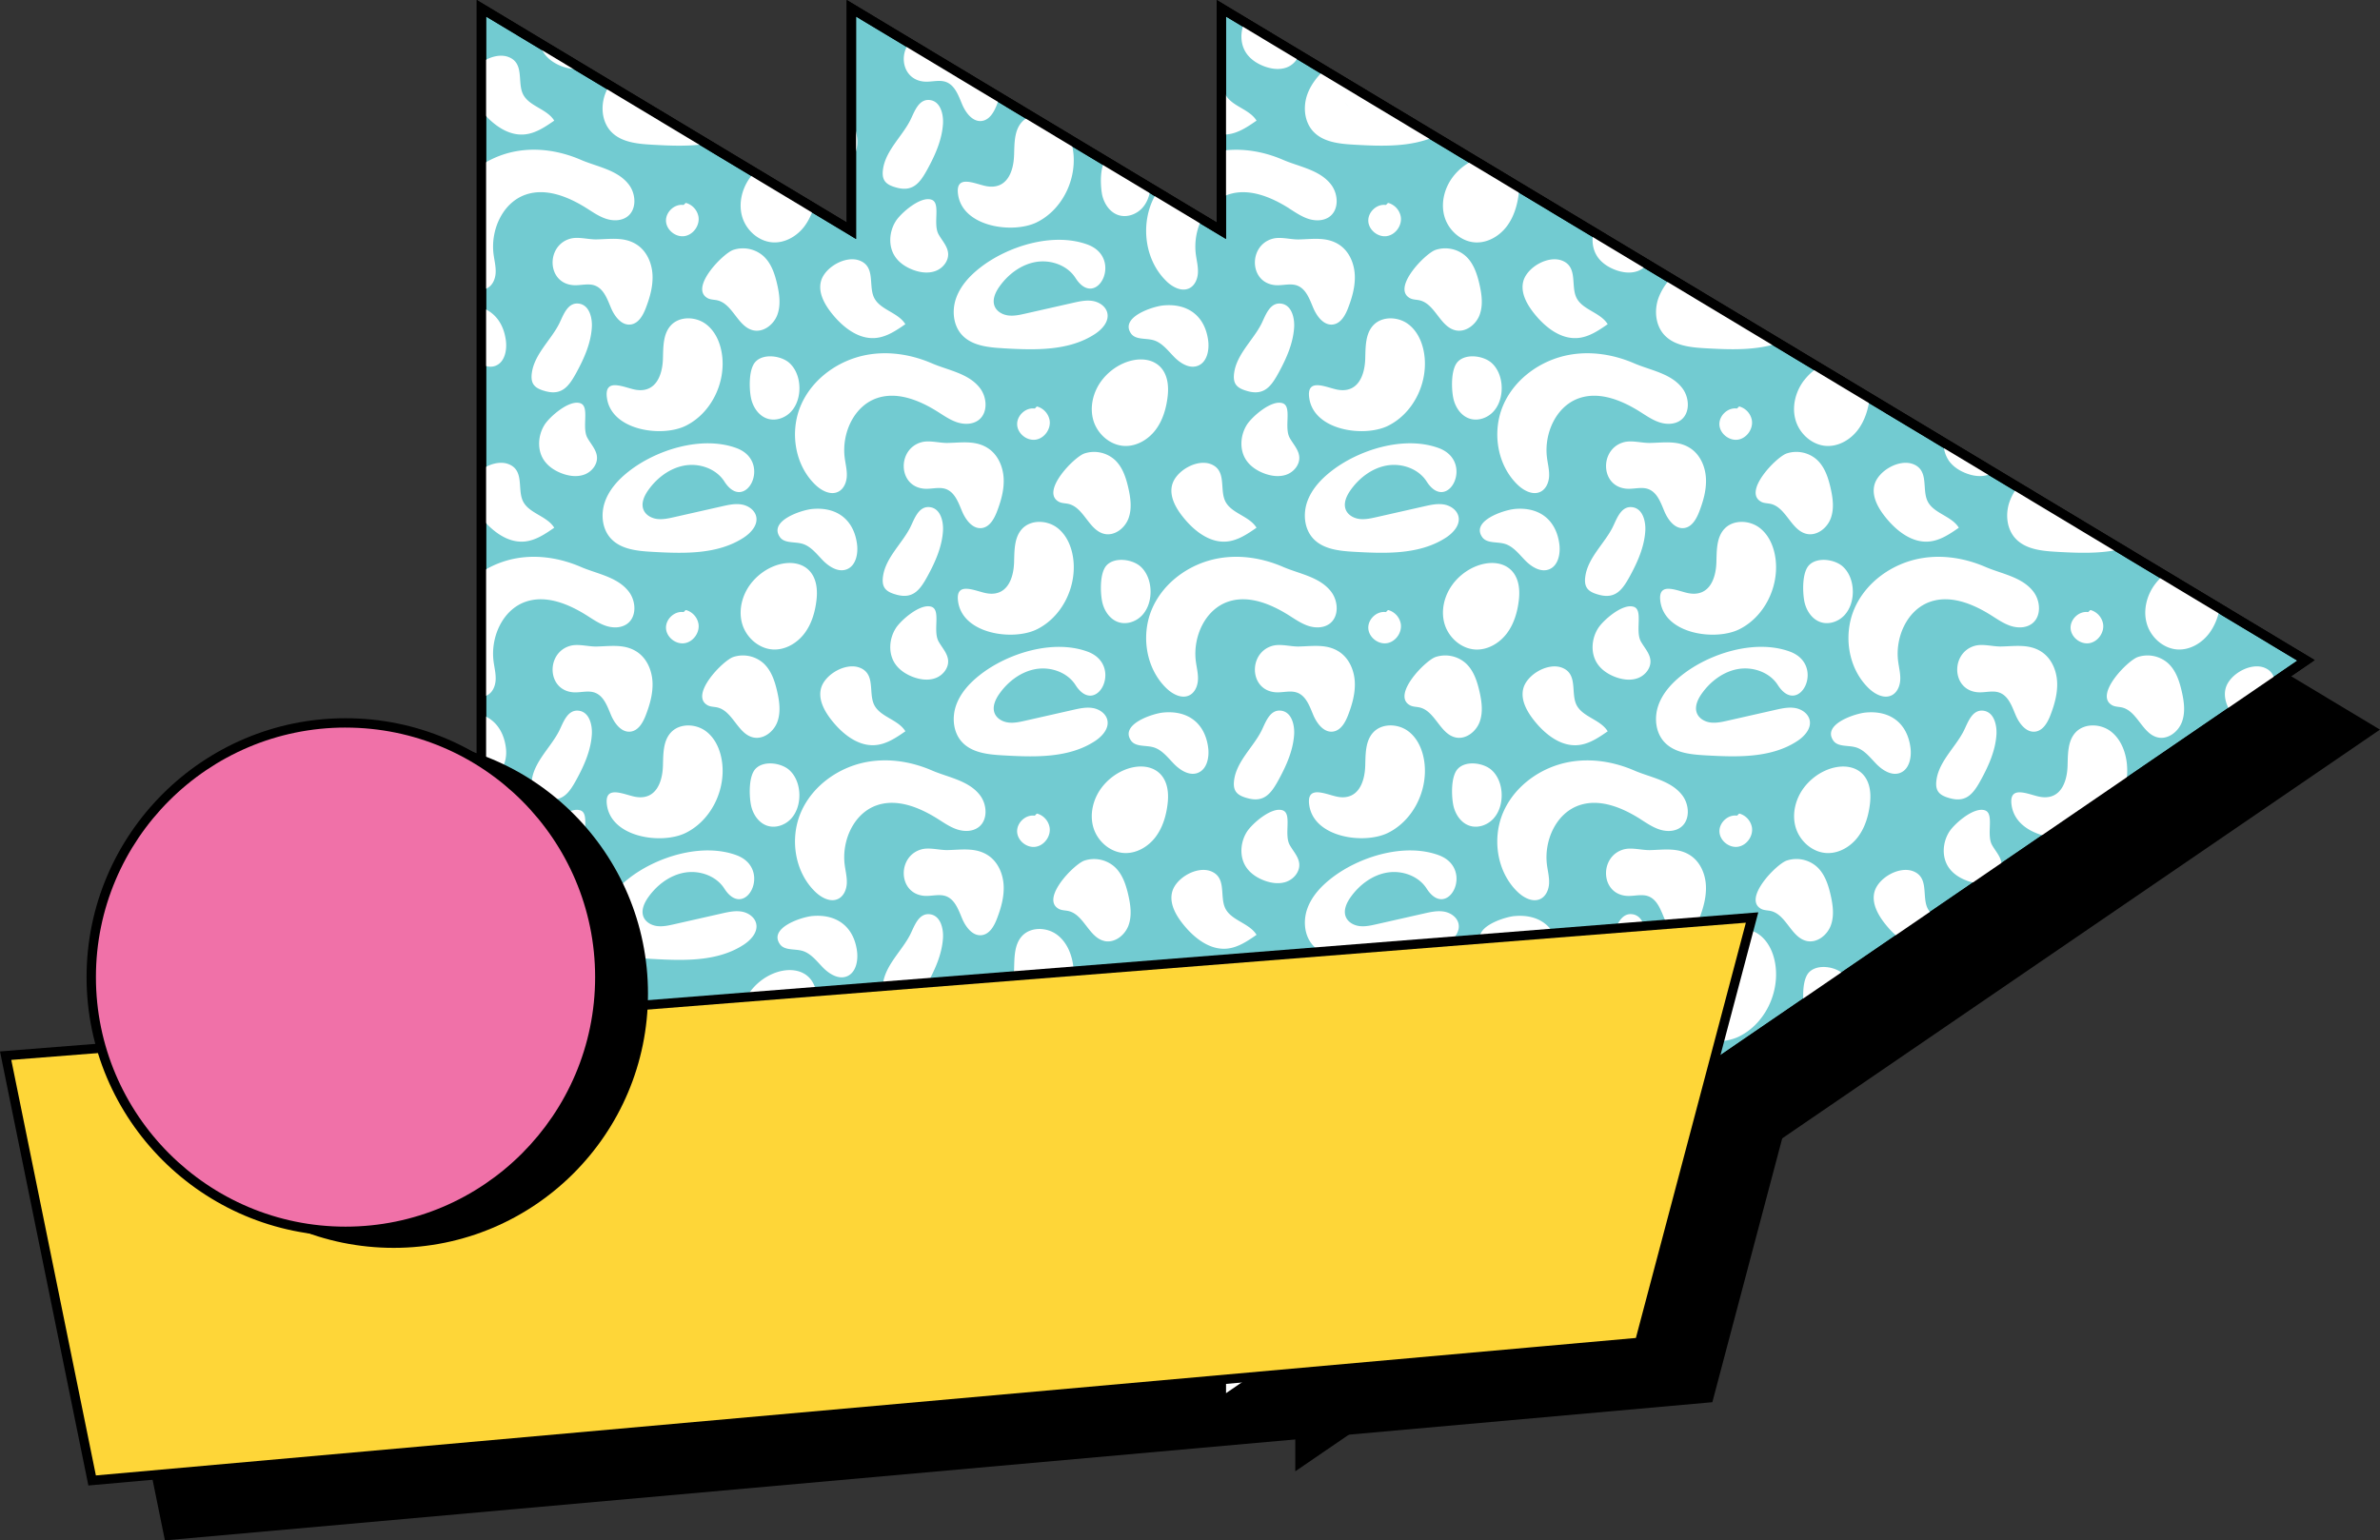 <?xml version="1.0" encoding="UTF-8"?>
<!DOCTYPE svg PUBLIC '-//W3C//DTD SVG 1.0//EN'
          'http://www.w3.org/TR/2001/REC-SVG-20010904/DTD/svg10.dtd'>
<svg data-name="Layer 1" height="1840.7" preserveAspectRatio="xMidYMid meet" version="1.0" viewBox="0.0 0.0 2843.4 1840.7" width="2843.4" xmlns="http://www.w3.org/2000/svg" xmlns:xlink="http://www.w3.org/1999/xlink" zoomAndPan="magnify"
><rect x="0.0" y="0.0" width="2843.4" height="1840.7" fill="#333333" stroke="none"/><g
  ><g id="change1_1"
    ><path d="M2045.74 1675.59L197.02 1840.67 93.68 1333.05 2180.16 1167.97 2045.74 1675.59z"
    /></g
    ><g id="change1_2"
    ><path d="M2843.35 871.88L1547.48 92.64 1547.48 358.42 1105.49 92.64 1105.49 358.42 663.5 92.64 663.5 1758.16 1105.49 1455.87 1105.49 1758.16 1547.48 1455.87 1547.48 1758.16 2843.35 871.88z"
    /></g
    ><g id="change2_1"
    ><path d="M2755.01 789.13L1459.14 9.89 1459.14 275.67 1017.15 9.89 1017.15 275.67 575.16 9.89 575.16 1675.41 1017.15 1373.12 1017.15 1675.41 1459.14 1373.12 1459.14 1675.41 2755.01 789.13z" fill="#72cbd1"
    /></g
    ><g id="change1_3"
    ><path d="M1453.55,1686V1383.72l-442,302.29V1383.72L569.57,1686V0l442,265.78V0l442,265.78V0L2765.36,788.82l-7.19,4.92ZM580.75,19.78v1645l442-302.29v302.29l442-302.29v302.29L2744.67,789.43,1464.74,19.78V285.56l-442-265.78V285.56Z"
    /></g
    ><g id="change3_1"
    ><path d="M2027.86,351.87l37.44,22.51-1.52.35c-6.66,1.5-13.49,3-20.27,2.12s-13.59-4.67-16.16-11C2025.52,361.34,2026.1,356.49,2027.86,351.87Zm-420-229.26c2.58,6.33,9.39,10.12,16.16,11s13.61-.62,20.27-2.12l12.44-2.8-44.86-27C1607.83,108.11,1605.05,115.76,1607.83,122.61Zm49.31,1406.54c-17.76,3-33.24,14.77-43.64,29.49-3.3,4.67-6.2,10.25-6.71,15.79l66.33-45.37A50.68,50.68,0,0,0,1657.14,1529.15ZM2463,620.09a39,39,0,0,0,10.51-.22l-27.79-16.71a15.68,15.68,0,0,0,1.12,5.93C2449.44,615.42,2456.26,619.2,2463,620.09Zm-359-20.51c3.45,1.87,7.61,1.66,11.44,2.54,18.65,4.27,24.43,31.85,43.12,35.89,12.13,2.62,24.32-6.92,28.63-18.55s2.53-24.59-.26-36.68c-2.82-12.25-7-24.89-16.24-33.39a36.85,36.85,0,0,0-36.28-7.48C2122.11,546.23,2081.8,587.54,2104.07,599.58Zm-27.83-74.19c10.57-1.51,18.57-12.8,16.77-23.32a21,21,0,0,0-14.67-16.26c-1.24-.35-2.26,2.5-3.54,2.34-10.6-1.31-21,8.56-20.56,19.22S2065.67,526.9,2076.24,525.39Zm251.6,24.36c5,7.5,12.92,12.7,21.35,15.9,8.68,3.3,18.51,4.63,27.2,1.36a23.8,23.8,0,0,0,5-2.58l-59.14-35.57A35.5,35.5,0,0,0,2327.84,549.75Zm-172.39-95.36c-10.41,13.54-15,32-10,48.3s20.25,29.62,37.32,30.22c14.36.5,28.13-7.67,36.82-19.12,8.3-10.92,12.42-24.48,14.22-38.11l-61.28-36.85A66.89,66.89,0,0,0,2155.45,454.39ZM2305.1,647.08c13-1.3,24.39-9,35.13-16.46-8.8-14.45-31.17-17.13-37.8-32.7-6.16-14.46,2.07-36-16.78-43.31-16.72-6.45-41.7,8-46.19,24.61-3.64,13.52,4.06,27.4,12.76,38.37C2265.31,634.1,2284.13,649.16,2305.1,647.08ZM2408,643.59c12.1,13,31.69,14.83,49.41,15.83,25.37,1.43,52.07,2.51,76.42-3.3l-60.28-36.25a39,39,0,0,1-10.51.22c-6.77-.89-13.59-4.67-16.16-11a15.68,15.68,0,0,1-1.12-5.93l-35.28-21.22a65.22,65.22,0,0,0-9.67,17.64C2395.63,614.33,2397.35,632.16,2408,643.59ZM1988.48,400.36c12.09,13,31.68,14.82,49.4,15.82,29,1.63,59.66,2.82,86.61-6.21l-59.19-35.59-1.52.35c-6.66,1.5-13.49,3-20.27,2.12s-13.59-4.67-16.16-11c-1.83-4.51-1.25-9.36.51-14L1996,332.69a69.86,69.86,0,0,0-14.69,23.65C1976.11,371.09,1977.83,388.92,1988.48,400.36Zm182.28,635.51a36.83,36.83,0,0,0-36.28-7.48c-12.37,4.32-52.68,45.63-30.41,57.67,3.45,1.86,7.61,1.66,11.44,2.53,18.65,4.28,24.43,31.86,43.12,35.9,12.13,2.62,24.32-6.92,28.63-18.56s2.53-24.59-.26-36.68C2184.18,1057,2180,1044.37,2170.76,1035.87Zm-92.42-63.58c-1.24-.35-2.26,2.5-3.54,2.34-10.6-1.32-21,8.55-20.56,19.22s11.43,19.53,22,18,18.57-12.8,16.77-23.32A20.94,20.94,0,0,0,2078.34,972.29ZM2748,793.9l7-4.77-12.4-7.46a33.29,33.29,0,0,0,4.75,11.32C2747.57,793.3,2747.81,793.59,2748,793.9ZM2575,697.63c-10.41,13.54-15,32-10,48.3s20.25,29.62,37.32,30.21c14.36.5,28.13-7.67,36.82-19.11,6.63-8.72,10.6-19.13,12.85-29.9L2585.22,687A66.53,66.53,0,0,0,2575,697.63Zm130.2,100.22c-16.72-6.45-41.7,8-46.19,24.61-2.61,9.67.6,19.52,5.82,28.37L2718,814.48C2716.66,807.33,2713.68,801.13,2705.17,797.85Zm-336.4,51.34c-13-1-17.91,14.59-22.6,24-9.58,19.19-29.22,36.14-32.58,58.14-.91,5.92-.49,10.25,1.3,13.55,2.46,4.54,7.52,7.12,15.31,9.16,19.55,5.13,27.81-6.32,36.81-22.89s17-34.6,18.14-53.58C2385.81,866.69,2382.42,850.29,2368.77,849.19Zm172.34,65c-1.32-15.3-7.23-31-19.47-40.28s-31.56-9.93-42,1.35c-9.52,10.29-9.1,25.93-9.54,39.94-.62,19.89-8.66,40.75-32.16,37.09-13.14-2-38.63-15.91-34.68,10.16,3.19,21.11,22.38,33,43.73,37.34l93-63.63A82.57,82.57,0,0,0,2541.11,914.19Zm-149.84,118.07c-.73-8.48-7.31-15.11-11.43-22.56-7.08-12.83,3.12-37.57-8.54-41.4-13.31-4.38-36.59,16.2-42.6,25.73-7.94,12.58-9.12,29.82-.86,42.19,5,7.51,12.92,12.7,21.35,15.91a46.59,46.59,0,0,0,16.57,3.22l24.93-17A17.24,17.24,0,0,0,2391.27,1032.26Zm-.58-259.72c-10.14.19-22-3.61-31.81-.7-28.51,8.43-27.49,52.43,3.47,55.34,8.89.84,18.24-2.59,26.6.57,10.48,4,14.68,16.12,19,26.46s12.75,21.63,23.83,20c9.24-1.37,14.56-11.05,17.91-19.77,4.86-12.68,8.64-26.09,7.93-39.65s-6.5-27.37-17.59-35.2C2425.07,769.05,2407.66,772.22,2390.69,772.54ZM2155.45,940.87c-10.41,13.54-15,32-10,48.3s20.25,29.61,37.32,30.21c14.36.5,28.13-7.67,36.82-19.11s12.84-25.79,14.49-40.06C2240.47,904.4,2182.7,905.45,2155.45,940.87Zm73.47-89.41c-12.82,1.2-52.08,14-38.73,33.43,5.38,7.83,17.29,5.5,26.46,8,10.42,2.82,17.41,12.19,24.94,19.93s18.48,14.63,28.54,10.74c10.94-4.23,13.84-18.52,12.32-30.15C2278.57,863.77,2257.9,848.73,2228.92,851.46Zm294.66-8.64c3.46,1.87,7.62,1.66,11.45,2.54,18.65,4.27,24.42,31.85,43.12,35.89,12.13,2.62,24.32-6.92,28.63-18.55s2.52-24.59-.26-36.68c-2.82-12.26-7-24.89-16.24-33.39a36.85,36.85,0,0,0-36.28-7.48C2541.63,789.47,2501.32,830.78,2523.58,842.82Zm-27.82-74.19c10.57-1.51,18.57-12.8,16.77-23.32a21,21,0,0,0-14.67-16.26c-1.24-.35-2.27,2.5-3.54,2.34-10.6-1.32-21,8.55-20.56,19.22S2485.19,770.14,2495.76,768.63ZM2302.43,1084.4c-6.16-14.46,2.07-36-16.78-43.32-16.72-6.45-41.7,8-46.19,24.62-3.64,13.51,4.06,27.4,12.76,38.36a103,103,0,0,0,17.1,17.25l40.28-27.55A25.52,25.52,0,0,1,2302.43,1084.4Zm-69.65-261.75c7.32,7,18.18,12.71,27.24,8.2,6.6-3.28,9.84-11.08,10.22-18.45s-1.53-14.62-2.49-21.93c-3.81-29,10.64-61.76,38.23-71.37,24.49-8.52,51.39,2.57,73.3,16.43,7.44,4.71,14.79,9.82,23.18,12.49s18.24,2.48,25.25-2.84c11.31-8.57,10.24-27,1.58-38.22-13.6-17.67-38-21.16-57.27-29.5-24.14-10.43-51-14.89-77.08-10.29-34,6-65.49,28.24-79.32,59.84S2207.83,798.82,2232.78,822.65Zm-214.36-113.6c-13.14-2-38.63-15.91-34.68,10.16,5.87,38.81,65.8,46.67,93.84,32.92,29.38-14.39,46.84-48.58,44-81.17-1.32-15.31-7.23-31-19.47-40.29s-31.56-9.92-42,1.35c-9.52,10.29-9.1,25.94-9.54,40C2050,691.85,2041.92,712.72,2018.42,709.05Zm143.13-33.95c-8.63,8.54-8,31.37-6.06,42.56,2,11.42,9.22,22.69,20.33,26,9.81,2.94,20.91-1.06,27.84-8.61s10-18.07,9.92-28.31c-.07-10.92-3.77-22.19-11.8-29.6C2192.42,668.51,2171.56,665.2,2161.55,675.1Zm-84.89,124.34c17.77-3,37.6,3.94,47.3,19.12,25.1,39.3,58.06-24,14.24-40-41.22-15-95.42,2-128.37,27.85-12.3,9.64-23.37,21.63-28.55,36.38s-3.45,32.57,7.2,44c12.09,13,31.68,14.83,49.4,15.83,37.5,2.11,77.93,3.49,109.34-17.11,8.6-5.64,16.94-14.85,14.82-24.92-1.65-7.78-9.35-13.12-17.19-14.5s-15.85.38-23.61,2.12l-57.46,13c-6.66,1.5-13.49,3-20.27,2.13s-13.59-4.68-16.16-11c-3.15-7.76.83-16.55,5.67-23.39C2043.42,814.21,2058.9,802.46,2076.66,799.44Zm25.46,317.7c-12.24-9.28-31.56-9.92-42,1.36-9.52,10.28-9.1,25.93-9.54,39.94-.62,19.89-8.66,40.75-32.16,37.08-13.14-2-38.63-15.9-34.68,10.17,5.87,38.8,65.8,46.67,93.84,32.92,29.38-14.4,46.84-48.59,44-81.18C2120.27,1142.13,2114.36,1126.43,2102.12,1117.14Zm59.43,44.44c-7.59,7.5-8,26-6.69,38L2204,1166a29,29,0,0,0-2.23-2.34C2192.42,1155,2171.56,1151.68,2161.55,1161.58Zm-170.66,150.15,62.28-42.59a162.06,162.06,0,0,0-43.34,23.77A104.16,104.16,0,0,0,1990.89,1311.73ZM1488.8,63.27c5,7.51,12.92,12.7,21.36,15.91,8.67,3.29,18.51,4.62,27.19,1.35,6.7-2.52,12.38-8.29,14.27-15l-64.83-39C1481.59,38.31,1481.68,52.6,1488.8,63.27Zm-22.74,97.33c13-1.29,24.39-9,35.13-16.45-8.8-14.45-31.16-17.14-37.8-32.7-3.54-8.32-2.33-19-4.25-27.95v77.15A40,40,0,0,0,1466.06,160.6Zm95.71-47.49c-5.18,14.74-3.46,32.57,7.19,44,12.09,13,31.68,14.82,49.4,15.82,32.29,1.82,66.74,3.09,95.74-9.74l-57.4-34.51-12.44,2.8c-6.66,1.5-13.49,3-20.27,2.12s-13.58-4.67-16.16-11c-2.78-6.85,0-14.5,4-20.9l-29.79-17.92C1573.22,92.06,1565.75,101.77,1561.77,113.11ZM1971.18,529.3c-10.15.2-22-3.61-31.82-.69-28.51,8.42-27.49,52.42,3.47,55.34,8.89.84,18.24-2.6,26.6.56,10.48,4,14.68,16.13,19,26.46s12.75,21.63,23.83,20c9.24-1.36,14.56-11.05,17.91-19.77,4.86-12.68,8.64-26.08,7.93-39.64s-6.49-27.38-17.59-35.2C2005.55,525.81,1988.15,529,1971.18,529.3Zm-157.92,50.11c7.32,7,18.18,12.71,27.24,8.21,6.6-3.29,9.84-11.09,10.22-18.45s-1.52-14.63-2.49-21.94c-3.81-29,10.64-61.76,38.23-71.36,24.49-8.53,51.39,2.56,73.3,16.43,7.44,4.7,14.79,9.82,23.18,12.48s18.24,2.48,25.25-2.84c11.31-8.57,10.24-27,1.58-38.22-13.6-17.67-38-21.16-57.27-29.5-24.14-10.43-51-14.89-77.08-10.29-34,6-65.48,28.24-79.32,59.84S1788.31,555.59,1813.26,579.41Zm-481.54-30a36.85,36.85,0,0,0-36.28-7.48c-12.37,4.32-52.67,45.63-30.41,57.67,3.45,1.87,7.62,1.66,11.45,2.54,18.64,4.27,24.42,31.85,43.11,35.89,12.13,2.62,24.33-6.92,28.63-18.55s2.53-24.59-.25-36.68C1345.15,570.53,1341,557.89,1331.72,549.39Zm-94.52-24c10.57-1.51,18.58-12.8,16.77-23.32a21,21,0,0,0-14.67-16.26c-1.24-.35-2.26,2.5-3.54,2.34-10.59-1.31-21,8.56-20.56,19.22S1226.63,526.9,1237.2,525.39Zm671.12-218.88c5,7.51,12.92,12.7,21.36,15.9,8.67,3.3,18.51,4.63,27.19,1.36a24.53,24.53,0,0,0,10.79-8.1l-63.88-38.41C1901.44,287.25,1902.66,298,1908.32,306.51Zm-172.39-95.36c-10.41,13.54-15,32-10,48.31s20.25,29.61,37.32,30.21c14.36.5,28.13-7.67,36.82-19.11s12.84-25.79,14.49-40.06c.27-2.33.39-4.53.44-6.66l-54.12-32.54A66.41,66.41,0,0,0,1735.93,211.15Zm149.65,192.69c13-1.29,24.39-9,35.13-16.45-8.8-14.46-31.16-17.14-37.8-32.71-6.16-14.45,2.07-36-16.78-43.31-16.71-6.45-41.7,8-46.19,24.61-3.64,13.52,4.06,27.41,12.76,38.37C1845.79,390.86,1864.61,405.92,1885.58,403.84Zm-394.42,63.72c19.55,5.13,27.81-6.32,36.81-22.89s17-34.61,18.15-53.58c.65-10.88-2.74-27.28-16.39-28.37-13-1.05-17.91,14.58-22.6,24-9.58,19.2-29.22,36.14-32.58,58.15-.9,5.91-.49,10.25,1.3,13.55C1478.32,462.93,1483.37,465.51,1491.16,467.56Zm107.74-1.75c-13.13-2.05-38.63-15.91-34.68,10.16,5.87,38.81,65.8,46.67,93.85,32.93,29.37-14.4,46.83-48.59,44-81.18-1.33-15.31-7.24-31-19.48-40.29s-31.56-9.92-42,1.35c-9.52,10.29-9.1,25.94-9.54,40C1630.44,448.62,1622.4,469.48,1598.9,465.81Zm-66.63,16c-13.32-4.38-36.6,16.21-42.61,25.74-7.94,12.58-9.11,29.81-.86,42.19,5,7.5,12.92,12.7,21.36,15.9,8.67,3.3,18.51,4.63,27.19,1.36s15.68-12,14.88-21.22c-.73-8.49-7.31-15.11-11.42-22.57C1533.72,510.4,1543.93,485.65,1532.27,481.82Zm-9-141.11c8.89.84,18.25-2.59,26.61.56,10.47,4,14.67,16.13,19,26.46s12.76,21.63,23.83,20c9.24-1.36,14.56-11,17.91-19.77,4.86-12.67,8.65-26.08,7.94-39.64s-6.5-27.38-17.6-35.2c-15-10.54-32.35-7.36-49.32-7-10.15.19-22-3.62-31.82-.7C1491.33,293.8,1492.35,337.79,1523.31,340.71ZM1316.42,454.39c-10.42,13.54-15,32-10.06,48.3s20.25,29.62,37.32,30.22c14.36.5,28.13-7.67,36.82-19.12S1393.34,488,1395,473.73C1401.43,417.93,1343.66,419,1316.42,454.39Zm61.19-48c10.42,2.82,17.41,12.2,24.94,19.93S1421,441,1431.1,437.08c10.93-4.23,13.83-18.53,12.31-30.15-3.88-29.63-24.55-44.67-53.53-41.95-12.82,1.21-52.07,14-38.72,33.44C1356.54,406.25,1368.44,403.92,1377.61,406.4Zm306.94-50.06c3.45,1.87,7.62,1.66,11.45,2.54,18.64,4.27,24.42,31.85,43.11,35.89,12.13,2.63,24.33-6.91,28.63-18.55s2.53-24.59-.26-36.68c-2.82-12.25-7-24.89-16.24-33.39a36.85,36.85,0,0,0-36.28-7.47C1702.59,303,1662.29,344.3,1684.55,356.34Zm-27.83-74.18c10.57-1.51,18.57-12.8,16.77-23.32a21,21,0,0,0-14.67-16.27c-1.24-.34-2.26,2.51-3.54,2.35-10.59-1.32-21,8.55-20.56,19.22S1646.15,283.67,1656.72,282.16ZM1742,431.87c-8.63,8.53-8,31.36-6,42.55,2,11.42,9.21,22.69,20.32,26,9.81,2.94,20.91-1.06,27.84-8.6s10-18.08,9.92-28.32c-.07-10.92-3.77-22.18-11.8-29.6C1772.9,425.27,1752,422,1742,431.87Zm-341.6,147.35c-3.65,13.52,4,27.4,12.75,38.37,13.09,16.51,31.91,31.57,52.88,29.49,13-1.3,24.39-9,35.13-16.46-8.8-14.45-31.16-17.13-37.8-32.7-6.16-14.46,2.07-36-16.78-43.31C1429.9,548.16,1404.91,562.61,1400.43,579.22Zm256.71-23c17.77-3,37.6,3.94,47.3,19.13,25.1,39.3,58.06-24,14.24-40-41.22-15-95.42,2-128.37,27.85-12.3,9.64-23.37,21.64-28.54,36.38s-3.46,32.58,7.19,44c12.09,13,31.68,14.83,49.4,15.83,37.5,2.11,77.93,3.49,109.34-17.1,8.6-5.65,16.94-14.86,14.82-24.93-1.65-7.78-9.35-13.12-17.19-14.5s-15.84.38-23.61,2.13L1644.26,618c-6.66,1.5-13.49,3-20.27,2.13s-13.58-4.67-16.16-11c-3.15-7.77.83-16.56,5.67-23.4C1623.9,571,1639.38,559.22,1657.14,556.2Zm-263.4-220c7.32,7,18.18,12.71,27.24,8.21,6.6-3.28,9.84-11.09,10.22-18.45s-1.52-14.63-2.49-21.94a75,75,0,0,1,7.07-42.37l-53.42-32.12a91,91,0,0,0-5.78,11C1362.74,272.13,1368.79,312.35,1393.74,336.17Zm146.5-87.11c7.44,4.71,14.79,9.82,23.18,12.48s18.24,2.49,25.25-2.83c11.31-8.58,10.24-27,1.59-38.23-13.61-17.67-38-21.15-57.28-29.5-23.14-10-48.8-14.48-73.84-10.78v55.94a49.89,49.89,0,0,1,7.8-3.51C1491.43,224.1,1518.33,235.19,1540.24,249.06Zm-328.7-63.57c-.62,19.89-8.65,40.75-32.15,37.08-13.14-2-38.63-15.9-34.69,10.17,5.87,38.8,65.8,46.67,93.85,32.92,29.37-14.4,46.83-48.59,44-81.18a72.12,72.12,0,0,0-3.56-17.14l-47.4-28.5a25.38,25.38,0,0,0-10.52,6.71C1211.56,155.83,1212,171.48,1211.54,185.49Zm104.92,45.69c2,11.42,9.22,22.69,20.32,26,9.81,2.94,20.91-1.06,27.84-8.6,5.93-6.46,9-15.12,9.74-23.91L1320,192C1314.05,202.11,1314.73,221.23,1316.46,231.18Zm-117.62,185c37.51,2.12,77.93,3.49,109.34-17.1,8.61-5.64,16.94-14.86,14.82-24.92-1.65-7.79-9.35-13.12-17.19-14.5s-15.84.37-23.61,2.12l-57.45,13c-6.67,1.5-13.5,3-20.27,2.12s-13.59-4.67-16.16-11c-3.16-7.77.82-16.55,5.66-23.4,10.41-14.71,25.88-26.47,43.65-29.49s37.6,3.94,47.3,19.13c25.09,39.3,58-24,14.23-40-41.22-15-95.41,2-128.37,27.84-12.3,9.64-23.37,21.64-28.54,36.38s-3.46,32.58,7.19,44C1161.53,413.35,1181.12,415.18,1198.84,416.18Zm813.41,701.26c9.24-1.37,14.56-11,17.91-19.77,4.86-12.68,8.64-26.09,7.93-39.65s-6.49-27.38-17.59-35.2c-15-10.53-32.35-7.36-49.32-7-10.15.19-22-3.61-31.82-.7-28.51,8.43-27.49,52.43,3.47,55.34,8.89.84,18.24-2.59,26.6.56,10.48,4,14.68,16.13,19,26.46S2001.17,1119.07,2012.25,1117.44Zm-52.49-138.67c7.44,4.71,14.79,9.82,23.18,12.48s18.24,2.49,25.25-2.83c11.31-8.57,10.24-27,1.58-38.23-13.6-17.67-38-21.15-57.27-29.5-24.14-10.43-51-14.88-77.08-10.28-34,6-65.48,28.24-79.32,59.83s-7.79,71.82,17.16,95.64c7.32,7,18.18,12.72,27.24,8.21,6.6-3.28,9.84-11.08,10.22-18.45s-1.52-14.62-2.49-21.93c-3.81-29,10.64-61.76,38.23-71.37C1911,953.82,1937.85,964.91,1959.76,978.77Zm-640.17,145.72c12.13,2.62,24.33-6.92,28.63-18.56s2.53-24.59-.25-36.68c-2.82-12.25-7-24.88-16.25-33.38a36.83,36.83,0,0,0-36.28-7.48c-12.37,4.32-52.67,45.63-30.41,57.67,3.45,1.86,7.62,1.66,11.45,2.53C1295.12,1092.87,1300.9,1120.45,1319.59,1124.49Zm-80.29-152.2c-1.24-.35-2.26,2.5-3.54,2.34-10.59-1.32-21,8.55-20.56,19.22s11.43,19.53,22,18,18.58-12.8,16.77-23.32A20.94,20.94,0,0,0,1239.3,972.29Zm710-366.34c-13-1-17.91,14.59-22.6,24-9.58,19.2-29.22,36.14-32.58,58.15-.91,5.91-.49,10.24,1.3,13.54,2.46,4.54,7.52,7.12,15.31,9.16,19.55,5.14,27.81-6.32,36.81-22.88s17-34.61,18.14-53.59C1966.29,623.45,1962.9,607.05,1949.25,606Zm2.54,119.11c-13.32-4.38-36.6,16.2-42.61,25.73-7.94,12.58-9.12,29.82-.86,42.2,5,7.5,12.92,12.69,21.36,15.9,8.67,3.29,18.51,4.62,27.19,1.36s15.68-12,14.88-21.22c-.73-8.49-7.31-15.11-11.42-22.57C1953.24,753.63,1963.44,728.89,1951.79,725.06Zm-215.86-27.43c-10.41,13.54-15,32-10,48.3s20.25,29.62,37.32,30.21c14.36.5,28.13-7.67,36.82-19.11s12.84-25.78,14.49-40.06C1821,661.16,1763.18,662.22,1735.93,697.63Zm73.47-89.41c-12.82,1.21-52.08,14-38.73,33.43,5.39,7.84,17.29,5.5,26.46,8,10.42,2.82,17.41,12.2,24.94,19.93s18.48,14.64,28.55,10.75c10.93-4.23,13.83-18.53,12.31-30.16C1859.05,620.53,1838.38,605.49,1809.4,608.22Zm73.51,232.94c-6.16-14.46,2.07-36-16.78-43.31-16.71-6.45-41.7,8-46.19,24.61-3.64,13.51,4.06,27.4,12.76,38.37,13.09,16.5,31.91,31.56,52.88,29.48,13-1.29,24.39-9,35.13-16.45C1911.91,859.41,1889.55,856.72,1882.91,841.16ZM1491.16,954c19.55,5.13,27.81-6.32,36.81-22.89s17-34.6,18.15-53.58c.65-10.87-2.74-27.27-16.39-28.37-13-1-17.91,14.59-22.6,24-9.58,19.19-29.22,36.14-32.58,58.14-.9,5.92-.49,10.25,1.3,13.55C1478.32,949.41,1483.37,952,1491.16,954Zm107.74-1.74c-13.13-2-38.63-15.91-34.68,10.16,5.87,38.8,65.8,46.67,93.85,32.92,29.37-14.4,46.83-48.58,44-81.18-1.33-15.3-7.24-31-19.48-40.28s-31.56-9.93-42,1.35c-9.52,10.29-9.1,25.93-9.54,39.94C1630.44,935.09,1622.4,956,1598.9,952.29Zm-61.55,101.19c8.68-3.26,15.68-12,14.88-21.22-.73-8.48-7.31-15.11-11.42-22.56-7.09-12.83,3.12-37.57-8.54-41.4-13.32-4.38-36.6,16.2-42.61,25.73-7.94,12.58-9.11,29.82-.86,42.19,5,7.51,12.92,12.7,21.36,15.91C1518.83,1055.42,1528.67,1056.75,1537.35,1053.48Zm31.55-199.27c4.31,10.33,12.76,21.63,23.83,20,9.24-1.37,14.56-11.05,17.91-19.77,4.86-12.68,8.65-26.09,7.94-39.65s-6.5-27.37-17.6-35.2c-15-10.53-32.35-7.36-49.32-7-10.15.19-22-3.61-31.82-.7-28.51,8.43-27.49,52.43,3.47,55.34,8.89.84,18.25-2.59,26.61.57C1560.39,831.7,1564.59,843.87,1568.9,854.21Zm-188.4,146.06c8.7-11.45,12.84-25.79,14.49-40.06,6.44-55.81-51.33-54.76-78.57-19.34-10.42,13.54-15,32-10.06,48.3s20.25,29.61,37.32,30.21C1358,1019.88,1371.81,1011.71,1380.5,1000.27Zm50.6-76.72c10.93-4.23,13.83-18.52,12.31-30.15-3.88-29.63-24.55-44.67-53.53-41.94-12.82,1.2-52.07,14-38.72,33.43,5.38,7.83,17.28,5.5,26.45,8,10.42,2.82,17.41,12.19,24.94,19.93S1421,927.44,1431.1,923.55ZM1696,845.36c18.64,4.27,24.42,31.85,43.11,35.89,12.13,2.62,24.33-6.92,28.63-18.55s2.53-24.59-.26-36.68c-2.82-12.26-7-24.89-16.24-33.39a36.85,36.85,0,0,0-36.28-7.48c-12.37,4.32-52.67,45.63-30.41,57.67C1688,844.69,1692.17,844.48,1696,845.36Zm-39.28-76.73c10.57-1.51,18.57-12.8,16.77-23.32a20.94,20.94,0,0,0-14.67-16.26c-1.24-.35-2.26,2.5-3.54,2.34-10.59-1.32-21,8.55-20.56,19.22S1646.15,770.14,1656.72,768.63Zm99.58,218.29c9.81,2.94,20.91-1.07,27.84-8.61s10-18.07,9.92-28.31c-.07-10.93-3.77-22.19-11.8-29.6-9.36-8.65-30.22-12-40.23-2.06-8.63,8.54-8,31.36-6,42.56C1738,972.32,1745.19,983.59,1756.3,986.92Zm-290.24,146.63c13-1.29,24.39-9,35.13-16.45-8.8-14.45-31.16-17.14-37.8-32.7-6.16-14.46,2.07-36-16.78-43.32-16.71-6.45-41.7,8-46.18,24.62-3.65,13.51,4,27.4,12.75,38.36C1426.27,1120.57,1445.09,1135.63,1466.06,1133.55Zm276.46-29.68c-1.65-7.79-9.35-13.12-17.19-14.5s-15.84.37-23.61,2.12l-57.46,13c-6.66,1.5-13.49,3-20.27,2.12s-13.58-4.67-16.16-11c-3.15-7.76.83-16.55,5.67-23.4,10.4-14.71,25.88-26.47,43.64-29.49s37.6,3.94,47.3,19.13c25.1,39.3,58.06-24,14.24-40-41.22-15-95.42,2-128.37,27.85-12.3,9.63-23.37,21.63-28.54,36.37s-3.46,32.58,7.19,44c12.09,13,31.68,14.82,49.4,15.82,37.5,2.12,77.93,3.5,109.34-17.1C1736.3,1123.15,1744.64,1113.93,1742.52,1103.87ZM1455.9,667.17c-34,6-65.48,28.24-79.32,59.84s-7.79,71.81,17.16,95.64c7.32,7,18.18,12.71,27.24,8.2,6.6-3.28,9.84-11.08,10.22-18.45s-1.52-14.62-2.49-21.93c-3.81-29,10.64-61.76,38.23-71.37,24.49-8.52,51.39,2.57,73.3,16.43,7.44,4.71,14.79,9.82,23.18,12.49s18.24,2.48,25.25-2.84c11.31-8.57,10.24-27,1.59-38.22-13.61-17.67-38-21.16-57.28-29.5C1508.84,667,1482,662.57,1455.9,667.17Zm-276.51,41.88c-13.14-2-38.63-15.91-34.69,10.16,5.87,38.81,65.8,46.67,93.85,32.92,29.37-14.39,46.83-48.58,44-81.17-1.33-15.31-7.24-31-19.48-40.29s-31.56-9.92-42,1.35c-9.52,10.29-9.09,25.94-9.54,40C1210.92,691.85,1202.89,712.72,1179.39,709.05Zm143.12-33.95c-8.63,8.54-8,31.37-6,42.56,2,11.42,9.22,22.69,20.32,26,9.81,2.94,20.91-1.06,27.84-8.61s10-18.07,9.92-28.31c-.07-10.92-3.77-22.19-11.8-29.6C1353.38,668.51,1332.52,665.2,1322.51,675.1Zm-14.33,210.45c8.61-5.64,16.94-14.85,14.82-24.92-1.65-7.78-9.35-13.12-17.19-14.5s-15.84.38-23.61,2.12l-57.45,13c-6.67,1.5-13.5,3-20.27,2.13s-13.59-4.68-16.16-11c-3.16-7.76.82-16.55,5.66-23.39,10.41-14.72,25.88-26.47,43.65-29.49s37.6,3.94,47.3,19.12c25.09,39.3,58-24,14.23-40-41.22-15-95.41,2-128.37,27.85-12.3,9.64-23.37,21.63-28.54,36.38s-3.46,32.57,7.19,44c12.09,13,31.68,14.83,49.4,15.83C1236.35,904.77,1276.77,906.15,1308.18,885.55Zm500,551.17,53.08-36.31C1840.42,1407,1821.46,1419.68,1808.15,1436.72Zm-568.85,22c-1.24-.35-2.26,2.5-3.54,2.34-10.59-1.31-21,8.56-20.56,19.22s11.43,19.53,22,18,18.58-12.8,16.77-23.32A21,21,0,0,0,1239.3,1458.76Zm708.19-284.38c9.07-16.71,17-34.6,18.14-53.58.66-10.87-2.73-27.28-16.38-28.37-13-1-17.91,14.59-22.6,24-9.58,19.19-29.22,36.14-32.58,58.14-.91,5.92-.49,10.25,1.3,13.55,2.46,4.53,7.52,7.11,15.31,9.16C1930.23,1202.4,1938.49,1191,1947.49,1174.38Zm12.84,78.55c-7.09-12.82,3.11-37.56-8.54-41.4-13.32-4.38-36.6,16.21-42.61,25.74-7.94,12.58-9.12,29.81-.86,42.19,5,7.51,12.92,12.7,21.36,15.9,8.67,3.3,18.51,4.63,27.19,1.36s15.68-12,14.88-21.22C1971,1267,1964.44,1260.39,1960.33,1252.93Zm-224.4-68.83c-10.41,13.54-15,32-10,48.31s20.25,29.61,37.32,30.21c14.36.5,28.13-7.67,36.82-19.12s12.84-25.78,14.49-40.06C1821,1147.64,1763.18,1148.69,1735.93,1184.1Zm73.47-89.41c-12.82,1.21-52.08,14-38.73,33.44,5.39,7.83,17.29,5.5,26.46,8,10.42,2.83,17.41,12.2,24.94,19.93s18.48,14.64,28.55,10.75c10.93-4.23,13.83-18.53,12.31-30.15C1859.05,1107,1838.38,1092,1809.4,1094.69Zm73.51,232.94c-6.16-14.46,2.07-36-16.78-43.31-16.71-6.45-41.7,8-46.19,24.61-3.64,13.52,4.06,27.4,12.76,38.37,13.09,16.51,31.91,31.57,52.88,29.49,7.25-.72,14-3.43,20.39-7l14.46-9.88C1911.45,1345.85,1889.48,1343,1882.91,1327.63Zm-354.94,90c9.07-16.71,17-34.61,18.15-53.59.65-10.87-2.74-27.27-16.39-28.36-13-1.05-17.91,14.58-22.6,24-9.58,19.2-29.22,36.14-32.58,58.15-.9,5.91-.49,10.25,1.3,13.55,2.47,4.53,7.52,7.11,15.31,9.16C1510.71,1445.64,1519,1434.18,1528,1417.62Zm154.63-57.24c-12.23-9.29-31.56-9.92-42,1.35-9.52,10.29-9.1,25.94-9.54,40-.62,19.89-8.66,40.75-32.16,37.08-13.13-2-38.63-15.91-34.68,10.16,5.87,38.81,65.8,46.67,93.85,32.93,29.37-14.4,46.83-48.59,44-81.18C1700.75,1385.36,1694.84,1369.67,1682.6,1360.38Zm-141.79,135.79c-7.09-12.83,3.12-37.57-8.54-41.4-13.32-4.38-36.6,16.21-42.61,25.74-7.94,12.58-9.11,29.81-.86,42.19,5,7.5,12.92,12.7,21.36,15.9,8.67,3.3,18.51,4.63,27.19,1.36s15.68-12,14.88-21.22C1551.5,1510.25,1544.92,1503.63,1540.81,1496.17Zm51.92-135.5c9.24-1.36,14.56-11,17.91-19.77,4.86-12.67,8.65-26.08,7.94-39.64s-6.5-27.38-17.6-35.2c-15-10.54-32.35-7.36-49.32-7-10.15.19-22-3.62-31.82-.7-28.51,8.43-27.49,52.42,3.47,55.34,8.89.84,18.25-2.59,26.61.56,10.47,4,14.67,16.13,19,26.46S1581.66,1362.31,1592.73,1360.67Zm-276.31,66.67c-10.42,13.54-15,32-10.06,48.3.16.54.37,1.06.55,1.59l84.7-57.92C1378.93,1392.8,1338.06,1399.21,1316.42,1427.34Zm73.46-89.41c-12.82,1.21-52.07,14-38.72,33.44,5.38,7.83,17.28,5.5,26.45,8,10.42,2.82,17.41,12.2,24.94,19.93a51.66,51.66,0,0,0,8.25,6.91l32.93-22.53c-.06-1.28-.16-2.55-.32-3.79C1439.53,1350.25,1418.86,1335.2,1389.88,1337.93Zm361.36-58.83a36.85,36.85,0,0,0-36.28-7.47c-12.37,4.32-52.67,45.62-30.41,57.66,3.45,1.87,7.62,1.66,11.45,2.54,18.64,4.27,24.42,31.85,43.11,35.89,12.13,2.62,24.33-6.91,28.63-18.55s2.53-24.59-.26-36.68C1764.66,1300.24,1760.5,1287.6,1751.24,1279.1Zm-92.42-63.58c-1.24-.34-2.26,2.51-3.54,2.35-10.59-1.32-21,8.55-20.56,19.21s11.43,19.54,22,18,18.57-12.8,16.77-23.33A21,21,0,0,0,1658.82,1215.52Zm123.44,191.35c-9.36-8.65-30.22-11.95-40.23-2.06-8.63,8.54-8,31.37-6,42.56,1.91,11,8.71,21.86,19.15,25.61l37.81-25.86a48.9,48.9,0,0,0,1.12-10.65C1794,1425.55,1790.29,1414.29,1782.26,1406.87ZM1466.06,1620c13-1.29,24.39-9,35.13-16.45-8.8-14.45-31.16-17.14-37.8-32.7-3.54-8.32-2.33-19-4.25-27.94v77.14A39,39,0,0,0,1466.06,1620Zm124.25-83.87c-12.3,9.64-23.37,21.63-28.54,36.38-3.67,10.45-3.86,22.43.12,32.61l44.9-30.71c.51-5.54,3.41-11.12,6.71-15.79,10.4-14.72,25.88-26.47,43.64-29.49a50.68,50.68,0,0,1,16-.09L1708,1505.2C1668.48,1496.26,1620.49,1512.51,1590.31,1536.15ZM1540.24,1222c7.44,4.71,14.79,9.82,23.18,12.48s18.24,2.49,25.25-2.83c11.31-8.58,10.24-27,1.59-38.23-13.61-17.67-38-21.16-57.28-29.5-24.14-10.43-51-14.88-77.08-10.28-34,6-65.48,28.23-79.32,59.83s-7.79,71.82,17.16,95.64c7.32,7,18.18,12.71,27.24,8.21,6.6-3.28,9.84-11.09,10.22-18.45s-1.52-14.63-2.49-21.94c-3.81-29,10.64-61.76,38.23-71.36C1491.43,1197.05,1518.33,1208.14,1540.24,1222Zm-360.85-26.49c-13.14-2-38.63-15.9-34.69,10.17,5.87,38.8,65.8,46.67,93.85,32.92,29.37-14.4,46.83-48.59,44-81.18-1.33-15.3-7.24-31-19.48-40.29s-31.56-9.92-42,1.36c-9.52,10.28-9.09,25.93-9.54,39.94C1210.92,1178.33,1202.89,1199.19,1179.39,1195.52Zm183.35-31.88c-9.36-8.65-30.22-12-40.23-2.06-8.63,8.53-8,31.36-6,42.55,2,11.42,9.22,22.69,20.32,26,9.81,2.94,20.91-1.06,27.84-8.6s10-18.07,9.92-28.31C1374.47,1182.31,1370.77,1171.05,1362.74,1163.64Zm-56.93,169c-7.83-1.38-15.84.38-23.61,2.13l-57.45,12.94c-6.67,1.51-13.5,3-20.27,2.13s-13.59-4.67-16.16-11c-3.16-7.77.82-16.56,5.66-23.4,10.41-14.71,25.88-26.47,43.65-29.49s37.6,3.94,47.3,19.13c25.09,39.3,58-24,14.23-40-41.22-15-95.41,2-128.37,27.85-12.3,9.64-23.37,21.64-28.54,36.38s-3.46,32.58,7.19,44c12.09,13,31.68,14.82,49.4,15.82,37.51,2.12,77.93,3.49,109.34-17.1,8.61-5.64,16.94-14.86,14.82-24.92C1321.35,1339.32,1313.65,1334,1305.81,1332.6Zm153.33,307v35.79l48.76-33.35A129.53,129.53,0,0,0,1459.14,1639.62ZM1103.79,97.47c8.9.84,18.25-2.59,26.61.56,10.47,4,14.67,16.13,19,26.47s12.76,21.62,23.83,20c9.25-1.37,14.56-11.05,17.91-19.77q1.59-4.17,3-8.43L1086.28,51.46C1073.58,67.25,1079.34,95.17,1103.79,97.47ZM1017.15,9.89v6.75c.91-1.71,1.89-3.38,2.93-5Zm-346,69.29c7.42,2.82,15.69,4.17,23.37,2.46L645,51.89a33.41,33.41,0,0,0,4.76,11.38C654.77,70.78,662.69,76,671.12,79.18ZM627,160.6c13-1.29,24.39-9,35.14-16.45-8.81-14.45-31.17-17.14-37.8-32.7-6.17-14.46,2.06-36-16.79-43.31-9.89-3.82-22.69-.31-32.41,6.63v57.59C588.2,148.37,606.59,162.63,627,160.6Zm102.9-3.48c12.09,13,31.68,14.82,49.4,15.82,21.51,1.22,44,2.18,65.17-1.1l-116.41-70a61.57,61.57,0,0,0-5.35,11.27C717.55,127.85,719.27,145.68,729.92,157.12Zm451.54,379.23c-15-10.54-32.35-7.37-49.32-7.05-10.15.2-22-3.61-31.82-.69-28.51,8.42-27.49,52.42,3.47,55.34,8.9.84,18.25-2.6,26.61.56,10.47,4,14.67,16.13,19,26.46s12.76,21.63,23.83,20c9.25-1.36,14.56-11.05,17.91-19.77,4.86-12.68,8.65-26.08,7.94-39.64S1192.56,544.17,1181.46,536.35ZM974.22,579.41c7.32,7,18.18,12.71,27.24,8.21,6.6-3.29,9.85-11.09,10.22-18.45s-1.52-14.63-2.48-21.94c-3.82-29,10.63-61.76,38.22-71.36,24.49-8.53,51.39,2.56,73.3,16.43,7.44,4.7,14.79,9.82,23.19,12.48s18.23,2.48,25.24-2.84c11.31-8.57,10.24-27,1.59-38.22-13.61-17.67-38-21.16-57.28-29.5-24.13-10.43-51-14.89-77.08-10.29-34,6-65.48,28.24-79.32,59.84S949.27,555.59,974.22,579.41Zm97.42-355.09c19.56,5.13,27.81-6.32,36.81-22.89s17-34.6,18.15-53.58c.66-10.87-2.74-27.28-16.39-28.37-13-1-17.91,14.59-22.6,24-9.57,19.19-29.22,36.14-32.58,58.14-.9,5.92-.49,10.25,1.31,13.55C1058.8,219.7,1063.85,222.28,1071.64,224.32Zm41.11,14.26c-13.32-4.37-36.59,16.21-42.61,25.74-7.94,12.58-9.11,29.81-.86,42.19,5,7.51,12.93,12.7,21.36,15.9,8.67,3.3,18.51,4.63,27.19,1.36s15.68-12,14.88-21.22c-.73-8.49-7.3-15.11-11.42-22.57C1114.21,267.16,1124.41,242.42,1112.75,238.58ZM886.84,259.46c5,16.34,20.25,29.61,37.32,30.21,14.37.5,28.13-7.67,36.83-19.11a69,69,0,0,0,10.85-22.14L901.32,206a66.17,66.17,0,0,0-4.42,5.13C886.48,224.69,881.88,243.11,886.84,259.46Zm137-95.77a55.71,55.71,0,0,0-6.74-20.8v47.33C1023.48,184,1025.11,173,1023.89,163.69Zm22.65,240.15c13-1.29,24.39-9,35.13-16.45-8.8-14.46-31.16-17.14-37.8-32.71-6.16-14.45,2.07-36-16.78-43.31-16.71-6.45-41.7,8-46.18,24.61-3.65,13.52,4.05,27.41,12.75,38.37C1006.76,390.86,1025.58,405.92,1046.54,403.84ZM688.93,444.67c9.08-16.71,17-34.61,18.15-53.58.66-10.88-2.74-27.28-16.39-28.37-13-1.05-17.9,14.58-22.6,24-9.57,19.2-29.22,36.14-32.58,58.15-.9,5.91-.48,10.25,1.31,13.55,2.46,4.53,7.52,7.11,15.3,9.16C671.68,472.69,679.94,461.24,688.93,444.67Zm70.94,21.14c-13.14-2.05-38.63-15.91-34.69,10.16,5.88,38.81,65.8,46.67,93.85,32.93,29.37-14.4,46.83-48.59,44-81.18-1.33-15.31-7.24-31-19.48-40.29s-31.56-9.92-42,1.35c-9.53,10.29-9.1,25.94-9.54,40C791.4,448.62,783.37,469.48,759.87,465.81Zm-58.1,57.41c-7.08-12.82,3.12-37.57-8.54-41.4-13.32-4.38-36.59,16.21-42.61,25.74-7.94,12.58-9.11,29.81-.86,42.19,5,7.5,12.93,12.7,21.36,15.9,8.67,3.3,18.51,4.63,27.19,1.36s15.68-12,14.88-21.22C712.46,537.3,705.89,530.68,701.77,523.22Zm10.85-237.15c-10.15.19-22-3.62-31.82-.7-28.51,8.43-27.49,52.42,3.47,55.34,8.9.84,18.25-2.59,26.61.56,10.47,4,14.67,16.13,19,26.46s12.75,21.63,23.83,20c9.24-1.36,14.56-11,17.9-19.77,4.86-12.67,8.65-26.08,7.94-39.64s-6.5-27.38-17.6-35.2C747,282.57,729.59,285.75,712.62,286.07Zm-120.56,151c10.94-4.23,13.83-18.53,12.31-30.15C601.7,386.49,591,373,575.16,367.49v67.76C580.57,438.06,586.45,439.25,592.06,437.08Zm253.45-80.74c3.46,1.87,7.62,1.66,11.45,2.54,18.64,4.27,24.42,31.85,43.11,35.89,12.13,2.63,24.33-6.91,28.63-18.55s2.53-24.59-.25-36.68c-2.82-12.25-7-24.89-16.25-33.39a36.85,36.85,0,0,0-36.28-7.47C863.55,303,823.25,344.3,845.51,356.34Zm-27.83-74.18c10.57-1.51,18.58-12.8,16.77-23.32a21,21,0,0,0-14.67-16.27c-1.23-.34-2.26,2.51-3.54,2.35-10.59-1.32-21,8.55-20.56,19.22S807.11,283.67,817.68,282.16ZM903,431.87c-8.63,8.53-8,31.36-6,42.55,2,11.42,9.22,22.69,20.32,26,9.81,2.94,20.91-1.06,27.84-8.6s10-18.08,9.92-28.32c-.07-10.92-3.77-22.18-11.79-29.6C933.86,425.27,913,422,903,431.87ZM627,647.08c13-1.3,24.39-9,35.14-16.46-8.81-14.45-31.17-17.13-37.8-32.7-6.17-14.46,2.06-36-16.79-43.31-9.89-3.82-22.69-.31-32.41,6.64v57.58C588.2,634.84,606.59,649.1,627,647.08Zm261.64-4.76c8.61-5.65,16.94-14.86,14.82-24.93-1.65-7.78-9.35-13.12-17.18-14.5s-15.85.38-23.62,2.13L805.23,618c-6.67,1.5-13.5,3-20.27,2.13s-13.59-4.67-16.16-11c-3.16-7.77.82-16.56,5.66-23.4,10.41-14.72,25.88-26.47,43.65-29.49s37.6,3.94,47.3,19.13c25.1,39.3,58.05-24,14.24-40-41.23-15-95.42,2-128.37,27.85-12.31,9.64-23.38,21.64-28.55,36.38s-3.46,32.58,7.19,44c12.09,13,31.68,14.83,49.4,15.83C816.83,661.53,857.25,662.91,888.66,642.32ZM592.16,325.93c.38-7.36-1.52-14.63-2.48-21.94-3.82-29,10.63-61.76,38.22-71.36,24.49-8.53,51.39,2.56,73.31,16.43,7.43,4.71,14.79,9.82,23.18,12.48s18.23,2.49,25.24-2.83c11.31-8.58,10.24-27,1.59-38.23-13.6-17.67-38-21.15-57.28-29.5-24.13-10.43-51-14.88-77.07-10.28a112.83,112.83,0,0,0-41.71,16.5V346a15.53,15.53,0,0,0,6.78-1.59C588.55,341.1,591.79,333.29,592.16,325.93Zm581.05,791.51c9.25-1.37,14.56-11,17.91-19.77,4.86-12.68,8.65-26.09,7.94-39.65s-6.5-27.38-17.6-35.2c-15-10.53-32.35-7.36-49.32-7-10.15.19-22-3.61-31.82-.7-28.51,8.43-27.49,52.43,3.47,55.34,8.9.84,18.25-2.59,26.61.56,10.47,4,14.67,16.13,19,26.46S1162.14,1119.07,1173.21,1117.44Zm-29.3-126.19c8.39,2.66,18.23,2.49,25.24-2.83,11.31-8.57,10.24-27,1.59-38.23-13.61-17.67-38-21.15-57.28-29.5-24.13-10.43-51-14.88-77.08-10.28-34,6-65.48,28.24-79.32,59.83s-7.79,71.82,17.16,95.64c7.32,7,18.18,12.72,27.24,8.21,6.6-3.28,9.85-11.08,10.22-18.45s-1.52-14.62-2.48-21.93c-3.82-29,10.63-61.76,38.22-71.37,24.49-8.52,51.39,2.57,73.3,16.43C1128.16,983.48,1135.51,988.59,1143.91,991.25Zm-87.57-289.62c2.46,4.54,7.51,7.12,15.3,9.16,19.56,5.14,27.81-6.32,36.81-22.88s17-34.61,18.15-53.59c.66-10.87-2.74-27.27-16.39-28.37-13-1-17.91,14.59-22.6,24-9.57,19.2-29.22,36.14-32.58,58.15C1054.13,694,1054.54,698.33,1056.34,701.63Zm56.41,23.43c-13.32-4.38-36.59,16.2-42.61,25.73-7.94,12.58-9.11,29.82-.86,42.2,5,7.5,12.93,12.69,21.36,15.9,8.67,3.29,18.51,4.62,27.19,1.36s15.68-12,14.88-21.22c-.73-8.49-7.3-15.11-11.42-22.57C1114.21,753.63,1124.41,728.89,1112.75,725.06ZM896.9,697.63c-10.42,13.54-15,32-10.06,48.3s20.25,29.62,37.32,30.21c14.37.5,28.13-7.67,36.83-19.11s12.83-25.78,14.48-40.06C981.91,661.16,924.14,662.22,896.9,697.63Zm73.46-89.41c-12.82,1.21-52.07,14-38.72,33.43,5.38,7.84,17.28,5.5,26.46,8,10.41,2.82,17.4,12.2,24.93,19.93s18.48,14.64,28.55,10.75c10.93-4.23,13.83-18.53,12.31-30.16C1020,620.53,999.34,605.49,970.36,608.22Zm73.51,232.94c-6.16-14.46,2.07-36-16.78-43.31-16.71-6.45-41.7,8-46.18,24.61-3.65,13.51,4.05,27.4,12.75,38.37,13.1,16.5,31.92,31.56,52.88,29.48,13-1.29,24.39-9,35.13-16.45C1072.87,859.41,1050.51,856.72,1043.87,841.16Zm-354.94,90c9.08-16.7,17-34.6,18.15-53.58.66-10.87-2.74-27.27-16.39-28.37-13-1-17.9,14.59-22.6,24-9.57,19.19-29.22,36.14-32.58,58.14-.9,5.92-.48,10.25,1.31,13.55,2.46,4.54,7.52,7.12,15.3,9.16C671.68,959.16,679.94,947.71,688.93,931.14Zm70.94,21.15c-13.14-2-38.63-15.91-34.69,10.16,5.88,38.8,65.8,46.67,93.85,32.92,29.37-14.4,46.83-48.58,44-81.18-1.33-15.3-7.24-31-19.48-40.28s-31.56-9.93-42,1.35c-9.53,10.29-9.1,25.93-9.54,39.94C791.4,935.09,783.37,956,759.87,952.29Zm-58.1,57.41c-7.08-12.83,3.12-37.57-8.54-41.4-13.32-4.38-36.59,16.2-42.61,25.73-7.94,12.58-9.11,29.82-.86,42.19,5,7.51,12.93,12.7,21.36,15.91,8.67,3.29,18.51,4.62,27.19,1.35s15.68-12,14.88-21.22C712.46,1023.78,705.89,1017.15,701.77,1009.7ZM753.7,874.2c9.24-1.37,14.56-11.05,17.9-19.77,4.86-12.68,8.65-26.09,7.94-39.65s-6.5-27.37-17.6-35.2c-15-10.53-32.35-7.36-49.32-7-10.15.19-22-3.61-31.82-.7-28.51,8.43-27.49,52.43,3.47,55.34,8.9.84,18.25-2.59,26.61.57,10.47,4,14.67,16.12,19,26.46S742.62,875.84,753.7,874.2ZM592.06,923.55C603,919.32,605.89,905,604.37,893.4,601.7,873,591,859.47,575.16,854v67.76C580.57,924.53,586.45,925.72,592.06,923.55Zm308-42.3c12.13,2.62,24.33-6.92,28.63-18.55s2.53-24.59-.25-36.68c-2.82-12.26-7-24.89-16.25-33.39a36.85,36.85,0,0,0-36.28-7.48c-12.37,4.32-52.67,45.63-30.41,57.67,3.46,1.87,7.62,1.66,11.45,2.54C875.6,849.63,881.38,877.21,900.07,881.25ZM817.68,768.63c10.57-1.51,18.58-12.8,16.77-23.32a20.94,20.94,0,0,0-14.67-16.26c-1.23-.35-2.26,2.5-3.54,2.34-10.59-1.32-21,8.55-20.56,19.22S807.11,770.14,817.68,768.63Zm99.58,218.29c9.81,2.94,20.91-1.07,27.84-8.61s10-18.07,9.92-28.31c-.07-10.93-3.77-22.19-11.79-29.6-9.37-8.65-30.23-12-40.24-2.06-8.63,8.54-8,31.36-6,42.56C898.92,972.32,906.16,983.59,917.26,986.92ZM627,1133.55c13-1.29,24.39-9,35.14-16.45-8.81-14.45-31.17-17.14-37.8-32.7-6.17-14.46,2.06-36-16.79-43.32-9.89-3.81-22.69-.3-32.41,6.64v57.59C588.2,1121.32,606.59,1135.58,627,1133.55Zm261.64-4.76c8.61-5.64,16.94-14.86,14.82-24.92-1.65-7.79-9.35-13.12-17.18-14.5s-15.85.37-23.62,2.12l-57.45,13c-6.67,1.5-13.5,3-20.27,2.12s-13.59-4.67-16.16-11c-3.16-7.76.82-16.55,5.66-23.4,10.41-14.71,25.88-26.47,43.65-29.49s37.6,3.94,47.3,19.13c25.1,39.3,58.05-24,14.24-40-41.23-15-95.42,2-128.37,27.85-12.31,9.63-23.38,21.63-28.55,36.37s-3.46,32.58,7.19,44c12.09,13,31.68,14.82,49.4,15.82C816.83,1148,857.25,1149.39,888.66,1128.79ZM592.16,812.4c.38-7.36-1.52-14.62-2.48-21.93-3.82-29,10.63-61.76,38.22-71.37,24.49-8.52,51.39,2.57,73.31,16.43,7.43,4.71,14.79,9.82,23.18,12.49s18.23,2.48,25.24-2.84c11.31-8.57,10.24-27,1.59-38.22-13.6-17.67-38-21.16-57.28-29.5-24.13-10.43-51-14.89-77.07-10.29a113,113,0,0,0-41.71,16.5V832.44a15.26,15.26,0,0,0,6.78-1.59C588.55,827.57,591.79,819.77,592.16,812.4Zm606.9,732.1c-.71-13.56-6.5-27.38-17.6-35.2-15-10.54-32.35-7.37-49.32-7-10.15.2-22-3.61-31.82-.7-28.51,8.43-27.49,52.43,3.47,55.35,8.9.83,18.25-2.6,26.61.56,10.47,4,14.67,16.13,19,26.46l.36.81L1199,1551C1199.13,1548.85,1199.17,1546.68,1199.06,1544.5Zm-151.64-95.68c24.49-8.53,51.39,2.56,73.3,16.43,7.44,4.7,14.79,9.82,23.19,12.48s18.23,2.48,25.24-2.84c11.31-8.57,10.24-27,1.59-38.22-13.61-17.67-38-21.16-57.28-29.5-24.13-10.43-51-14.89-77.08-10.29a112.14,112.14,0,0,0-19.23,5.24v74C1023.77,1463.59,1034,1453.47,1047.42,1448.82Zm8.92-260.71c2.46,4.53,7.51,7.11,15.3,9.16,19.56,5.13,27.81-6.32,36.81-22.89s17-34.6,18.15-53.58c.66-10.87-2.74-27.28-16.39-28.37-13-1-17.91,14.59-22.6,24-9.57,19.19-29.22,36.14-32.58,58.14C1054.13,1180.48,1054.54,1184.81,1056.34,1188.11Zm65,64.82c-7.08-12.82,3.12-37.56-8.54-41.4-13.32-4.38-36.59,16.21-42.61,25.74-7.94,12.58-9.11,29.81-.86,42.19,5,7.51,12.93,12.7,21.36,15.9,8.67,3.3,18.51,4.63,27.19,1.36s15.68-12,14.88-21.22C1132,1267,1125.41,1260.39,1121.29,1252.93ZM896.9,1184.1c-10.42,13.54-15,32-10.06,48.31s20.25,29.61,37.32,30.21c14.37.5,28.13-7.67,36.83-19.12s12.83-25.78,14.48-40.06C981.91,1147.64,924.14,1148.69,896.9,1184.1Zm61.2-48c10.41,2.83,17.4,12.2,24.93,19.93s18.48,14.64,28.55,10.75c10.93-4.23,13.83-18.53,12.31-30.15-3.88-29.63-24.55-44.67-53.53-42-12.82,1.21-52.07,14-38.72,33.44C937,1136,948.92,1133.63,958.1,1136.11Zm85.77,191.52c-6.16-14.46,2.07-36-16.78-43.31-16.71-6.45-41.7,8-46.18,24.61-3.65,13.52,4.05,27.4,12.75,38.37,13.1,16.51,31.92,31.57,52.88,29.49,13-1.3,24.39-9,35.13-16.46C1072.87,1345.88,1050.51,1343.2,1043.87,1327.63Zm-354.94,90c9.08-16.71,17-34.61,18.15-53.59.66-10.87-2.74-27.27-16.39-28.36-13-1.05-17.9,14.58-22.6,24-9.57,19.2-29.22,36.14-32.58,58.15-.9,5.91-.48,10.25,1.31,13.55,2.46,4.53,7.52,7.11,15.3,9.16C671.68,1445.64,679.94,1434.18,688.93,1417.62Zm154.63-57.24c-12.23-9.29-31.56-9.92-42,1.35-9.53,10.29-9.1,25.94-9.54,40-.63,19.89-8.66,40.75-32.16,37.08-13.14-2-38.63-15.91-34.69,10.16,5.88,38.81,65.8,46.67,93.85,32.93,29.37-14.4,46.83-48.59,44-81.18C861.71,1385.36,855.8,1369.67,843.56,1360.38ZM701.77,1496.17c-7.08-12.83,3.12-37.57-8.54-41.4-13.32-4.38-36.59,16.21-42.61,25.74-7.94,12.58-9.11,29.81-.86,42.19,5,7.5,12.93,12.7,21.36,15.9,8.67,3.3,18.51,4.63,27.19,1.36s15.68-12,14.88-21.22C712.46,1510.25,705.89,1503.63,701.77,1496.17Zm51.93-135.5c9.24-1.36,14.56-11,17.9-19.77,4.86-12.67,8.65-26.08,7.94-39.64s-6.5-27.38-17.6-35.2c-15-10.54-32.35-7.36-49.32-7-10.15.19-22-3.62-31.82-.7-28.51,8.43-27.49,52.42,3.47,55.34,8.9.84,18.25-2.59,26.61.56,10.47,4,14.67,16.13,19,26.46S742.62,1362.31,753.7,1360.67ZM592.06,1410c10.94-4.23,13.83-18.53,12.31-30.16-2.67-20.43-13.34-33.92-29.21-39.43v67.76C580.57,1411,586.45,1412.2,592.06,1410ZM912.2,1279.1a36.85,36.85,0,0,0-36.28-7.47c-12.37,4.32-52.67,45.62-30.41,57.66,3.46,1.87,7.62,1.66,11.45,2.54,18.64,4.27,24.42,31.85,43.11,35.89,12.13,2.62,24.33-6.91,28.63-18.55s2.53-24.59-.25-36.68C925.63,1300.24,921.46,1287.6,912.2,1279.1Zm-92.42-63.58c-1.23-.34-2.26,2.51-3.54,2.35-10.59-1.32-21,8.55-20.56,19.21s11.43,19.54,22,18,18.58-12.8,16.77-23.33A21,21,0,0,0,819.78,1215.52ZM903,1404.81c-8.63,8.54-8,31.37-6,42.56a39.14,39.14,0,0,0,1.8,6.73l52.44-35.86a34.51,34.51,0,0,0-7.95-11.37C933.86,1398.22,913,1394.92,903,1404.81ZM627,1620c13-1.29,24.39-9,35.14-16.45-8.81-14.45-31.17-17.14-37.8-32.7-6.17-14.46,2.06-36-16.79-43.31-9.89-3.82-22.69-.31-32.41,6.63v57.59C588.2,1607.79,606.59,1622.05,627,1620Zm95.71-47.49c-.29.82-.55,1.66-.8,2.5l103.39-70.71c-27.4,4.26-54.47,16.49-74,31.83C739,1545.79,727.9,1557.78,722.73,1572.53ZM592.16,1298.88c.38-7.36-1.52-14.63-2.48-21.94-3.82-29,10.63-61.76,38.22-71.36,24.49-8.53,51.39,2.56,73.31,16.43,7.43,4.71,14.79,9.82,23.18,12.48s18.23,2.49,25.24-2.83c11.31-8.58,10.24-27,1.59-38.23-13.6-17.67-38-21.16-57.28-29.5-24.13-10.43-51-14.88-77.07-10.28a112.83,112.83,0,0,0-41.71,16.5v148.77a15.53,15.53,0,0,0,6.78-1.59C588.55,1314.05,591.79,1306.24,592.16,1298.88Zm518.05,280c-13-1-17.91,14.59-22.6,24-7.32,14.68-20.51,28-27.82,43.36l66.7-45.62C1125.6,1590.73,1121.27,1579.79,1110.21,1578.9Zm-86.32,44.21a55.77,55.77,0,0,0-6.74-20.8v47.34C1023.48,1643.46,1025.11,1632.43,1023.89,1623.11Zm-448.73,33.51v18.79l53.74-36.75a119.29,119.29,0,0,0-12,1.46A112.83,112.83,0,0,0,575.16,1656.62Z" fill="#fff"
    /></g
    ><g id="change1_4"
    ><path d="M1453.55,1686V1383.72l-442,302.29V1383.72L569.57,1686V0l442,265.78V0l442,265.78V0L2765.36,788.82l-7.19,4.92ZM580.75,19.78v1645l442-302.29v302.29l442-302.29v302.29L2744.67,789.43,1464.74,19.78V285.56l-442-265.78V285.56Z"
    /></g
    ><g id="change4_1"
    ><path d="M1958.8 1604.03L110.08 1769.11 6.74 1261.49 2093.21 1096.41 1958.8 1604.03z" fill="#fed638"
    /></g
    ><g id="change1_5"
    ><path d="M105.59,1775.12,0,1256.41l6.3-.5,2094.34-165.7-137.44,519-3.9.35ZM13.48,1266.56l101.08,496.53L1954.4,1598.81l131.39-496.2Z"
    /></g
    ><g id="change1_6"
    ><circle cx="470.36" cy="1187.36" r="303.79"
    /></g
    ><g id="change5_1"
    ><circle cx="412.8" cy="1167.64" fill="#f071a8" r="303.79"
    /></g
    ><g id="change1_7"
    ><path d="M412.8,1477c-170.59,0-309.38-138.79-309.38-309.38S242.21,858.26,412.8,858.26,722.18,997,722.18,1167.64,583.39,1477,412.8,1477Zm0-607.58c-164.43,0-298.2,133.77-298.2,298.2s133.77,298.19,298.2,298.19S711,1332.06,711,1167.64,577.23,869.44,412.8,869.44Z"
    /></g
  ></g
></svg
>
